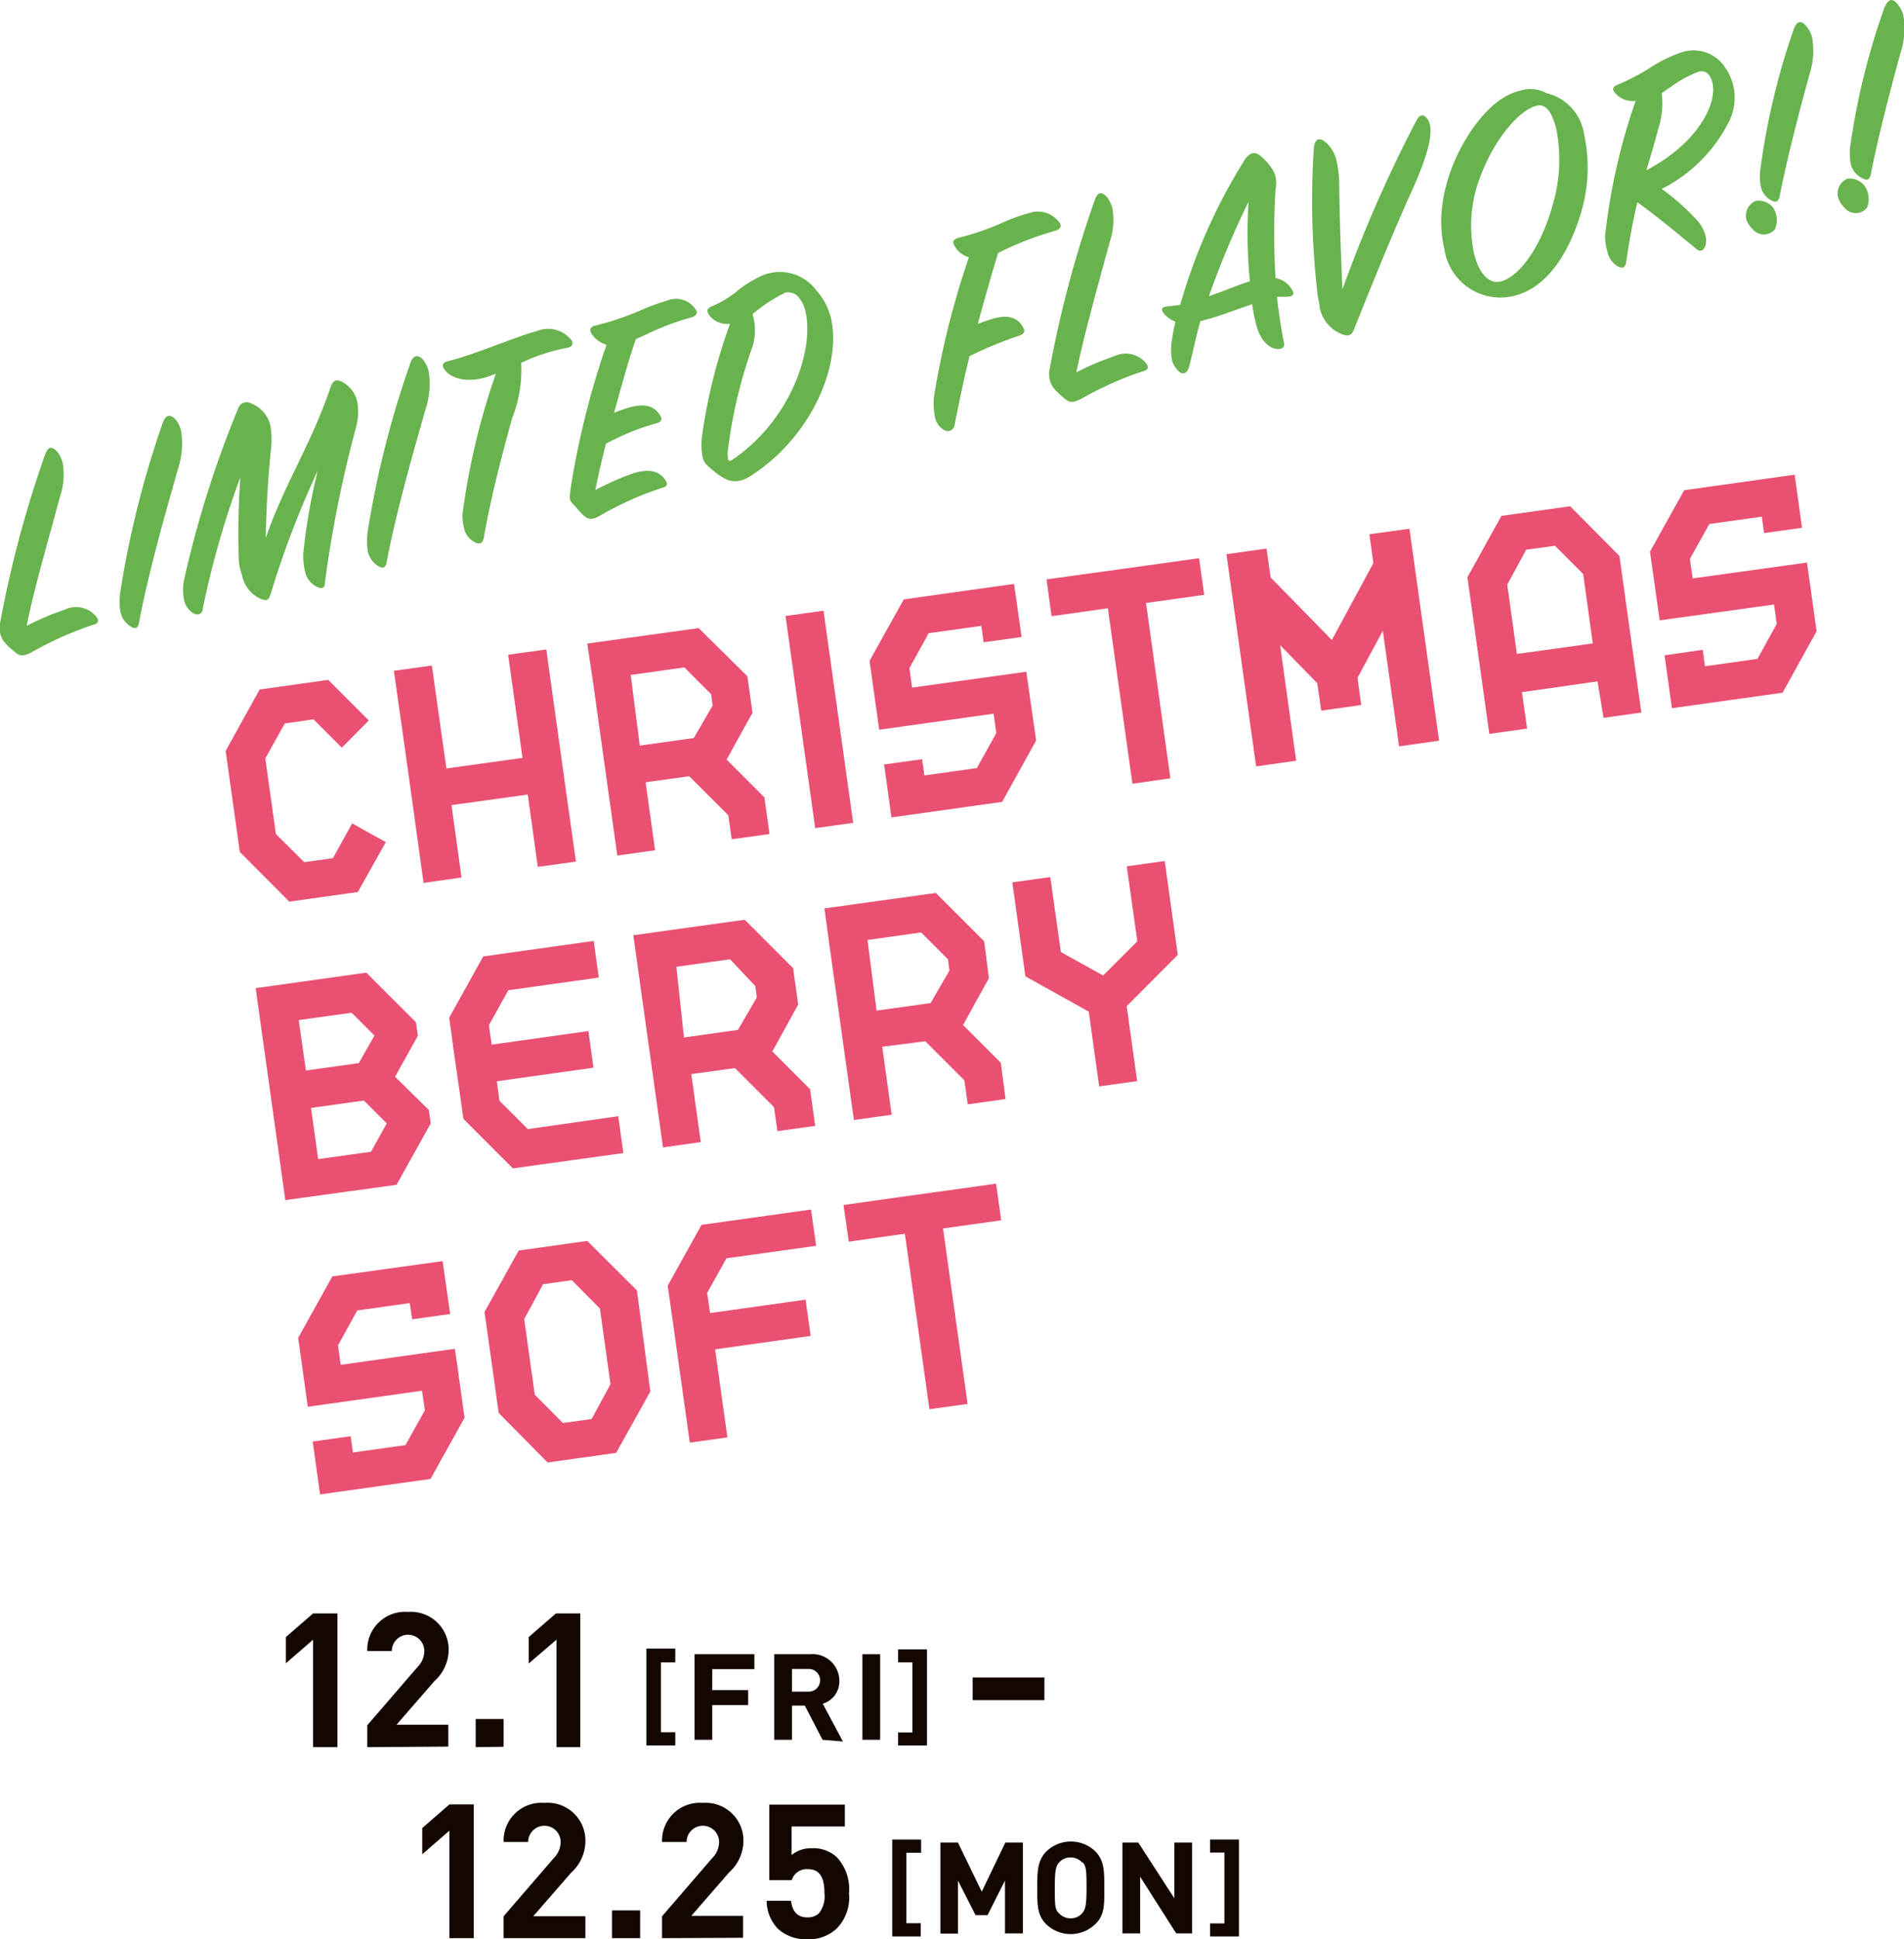 <svg xmlns="http://www.w3.org/2000/svg" width="100.83" height="102.66" viewBox="0 0 100.83 102.66">
  <defs>
    <style>
      .cls-1 {
        isolation: isolate;
      }

      .cls-2 {
        fill: #69b34f;
      }

      .cls-3 {
        fill: #e95072;
      }

      .cls-4 {
        mix-blend-mode: multiply;
      }

      .cls-5 {
        fill: #140700;
      }
    </style>
  </defs>
  <title>soft_text</title>
  <g class="cls-1">
    <g id="レイヤー_2" data-name="レイヤー 2">
      <g id="レイヤー_1-2" data-name="レイヤー 1">
        <g>
          <g>
            <path class="cls-2" d="M1.41,33.13a14.31,14.31,0,0,1,2-.85,1.39,1.39,0,0,1,1.71.39c.12.17.13.34-.23.42a17.91,17.91,0,0,0-3.18,1.42c-.43.22-.63.27-.93,0a3.93,3.93,0,0,1-.59-.57A1.25,1.25,0,0,1,0,33a58.81,58.81,0,0,1,2.41-9c.17-.41.38-.34.61-.1a1.54,1.54,0,0,1,.3.61,3.57,3.57,0,0,1-.14,1.77C2.43,29.07,1.83,31.08,1.41,33.13Z"/>
            <path class="cls-2" d="M8.63,22.35c.17-.42.41-.43.67-.14a1.47,1.47,0,0,1,.29.6,4.3,4.3,0,0,1-.16,2c-.55,1.93-1.56,5.43-2.06,8.12-.05.33-.2.42-.52.19a1.2,1.2,0,0,1-.48-.77,3.54,3.54,0,0,1,0-1A50.75,50.75,0,0,1,8.63,22.35Z"/>
            <path class="cls-2" d="M12.65,29.75a41.29,41.29,0,0,1,.08-4.49,47.37,47.37,0,0,0-2,7c0,.24-.27.35-.52.19a1.11,1.11,0,0,1-.47-.72,2.77,2.77,0,0,1,0-1,55,55,0,0,1,2.86-9.08.48.48,0,0,1,.71-.29,1.66,1.66,0,0,1,1,1.12,4.27,4.27,0,0,1,.05,1.19c-.15,1.54-.23,2.57-.29,4.82,1-2.9,2.36-4.85,3.44-8,.13-.38.33-.45.69-.23a1.6,1.6,0,0,1,.72,1,3.18,3.18,0,0,1-.07,1.38,63.23,63.23,0,0,0-1.64,8.18c0,.34-.18.38-.48.22a1.17,1.17,0,0,1-.58-.81,3.48,3.48,0,0,1-.09-.93h0a31.09,31.09,0,0,1,.77-4.39,48.9,48.9,0,0,0-2.49,6.52c-.1.36-.24.39-.52.28a1.72,1.72,0,0,1-1-1.25A3.7,3.7,0,0,1,12.65,29.75Z"/>
            <path class="cls-2" d="M21.74,19.19c.16-.42.41-.43.67-.14a1.47,1.47,0,0,1,.29.6,4.29,4.29,0,0,1-.16,2C22,23.54,21,27,20.48,29.73c-.05.33-.2.42-.52.19a1.2,1.2,0,0,1-.49-.77,3.58,3.58,0,0,1,0-1A50.75,50.75,0,0,1,21.74,19.19Z"/>
            <path class="cls-2" d="M24.49,27.24a37.1,37.1,0,0,1,1.77-7.46,5.15,5.15,0,0,1-.66.23c-1,.25-1.79,0-2.11-.52-.1-.19,0-.32.23-.37,1.37-.33,3.79-1.37,4.7-1.59a1.57,1.57,0,0,1,1.83.46c.12.17.11.37-.26.43a10,10,0,0,0-2.39.79,6.9,6.9,0,0,1-.48,2.93c-.46,1.68-1.09,4-1.5,6.33-.06.31-.24.38-.52.21a1.09,1.09,0,0,1-.54-.79A2.34,2.34,0,0,1,24.49,27.24Z"/>
            <path class="cls-2" d="M30.22,25.84a44.27,44.27,0,0,1,1.9-7.59,1.37,1.37,0,0,1-.82-.63c-.1-.21,0-.35.29-.4a15.36,15.36,0,0,0,2.4-.82,10.39,10.39,0,0,1,1.35-.49,1.24,1.24,0,0,1,1.52.5c.1.16,0,.33-.27.4a13.56,13.56,0,0,0-2.31.87c-.22.1-.37.17-.6.26-.33.91-.74,2.4-1.16,3.91.32-.13.58-.21.8-.28.86-.24,1.34-.06,1.63.41.13.19.13.35-.23.44a12.61,12.61,0,0,0-2.63,1.07c-.24.94-.41,1.67-.56,2.45a14.13,14.13,0,0,1,2.05-.9c.84-.24,1.35-.09,1.66.38.13.2.12.34-.22.42a16.85,16.85,0,0,0-3.23,1.45c-.35.2-.6.26-.88,0s-.32-.36-.56-.6S30.17,26.32,30.22,25.84Z"/>
            <path class="cls-2" d="M37.17,23.14a28.75,28.75,0,0,1,1.49-6,1.2,1.2,0,0,1-1.11-.46c-.14-.22-.13-.35.18-.48a5.26,5.26,0,0,0,1.35-.83,6.09,6.09,0,0,1,1.32-.8,2.41,2.41,0,0,1,2.83.8A3.42,3.42,0,0,1,44,16.82c.61,2.54-1.1,6.4-4.29,8.4a1.6,1.6,0,0,1-.5.22c-.5.12-.87-.07-1.38-.48s-.55-.5-.62-.75A3.56,3.56,0,0,1,37.17,23.14Zm2.68-6.52a2.94,2.94,0,0,1,0,1.73,25.75,25.75,0,0,0-1.3,5.45,1.66,1.66,0,0,0,0,.47c0,.14.12.16.26.05,3.16-2.16,4.3-5.92,3.85-7.8a1.71,1.71,0,0,0-.4-.82.72.72,0,0,0-.67-.21A8.45,8.45,0,0,0,39.85,16.63Z"/>
            <path class="cls-2" d="M49.46,21a44.64,44.64,0,0,1,1.85-7.38,1.25,1.25,0,0,1-.79-.66c-.1-.19,0-.31.27-.38a13.59,13.59,0,0,0,2.29-.79,9.64,9.64,0,0,1,1.41-.51,1.41,1.41,0,0,1,1.62.51c.12.15.08.35-.25.43a17.56,17.56,0,0,0-3,1.17c-.31,1-.66,2.23-1.08,3.76a7.64,7.64,0,0,1,.74-.26c.88-.28,1.39-.05,1.65.42.12.2.12.35-.22.47a19.13,19.13,0,0,0-2.61,1.08c-.31,1.27-.53,2.36-.8,3.68a.35.35,0,0,1-.51.24A1,1,0,0,1,49.5,22,3.49,3.49,0,0,1,49.46,21Z"/>
            <path class="cls-2" d="M57,19.71a14.36,14.36,0,0,1,2-.85,1.39,1.39,0,0,1,1.71.39c.12.17.13.34-.23.42a17.9,17.9,0,0,0-3.18,1.42c-.43.22-.63.27-.93,0a3.93,3.93,0,0,1-.59-.57,1.25,1.25,0,0,1-.19-1,58.87,58.87,0,0,1,2.41-9c.17-.41.38-.34.61-.1a1.54,1.54,0,0,1,.3.61,3.57,3.57,0,0,1-.14,1.77C58,15.64,57.43,17.65,57,19.71Z"/>
            <path class="cls-2" d="M66.52,17.17a9.18,9.18,0,0,1-.21-1.07l-1.08.38a14.58,14.58,0,0,1-1.66.52c-.25.84-.4,1.71-.61,2.45-.11.38-.39.38-.56.18a1.19,1.19,0,0,1-.33-.54,3,3,0,0,1,0-1.13,8.67,8.67,0,0,1,.18-.93,1.6,1.6,0,0,1-.6-.41c-.2-.27-.16-.38.27-.41l.58-.07a29.81,29.81,0,0,1,3.44-7.72c.28-.37.52-.41.83-.15a2.65,2.65,0,0,1,.52.56,1.45,1.45,0,0,1,.26.52,1.79,1.79,0,0,1,0,.68,37.72,37.72,0,0,0,0,4.69,1.25,1.25,0,0,1,.89.65c.14.23,0,.32-.25.34l-.57,0c.1.81.21,1.63.37,2.41.07.28-.12.4-.44.34S66.75,18.08,66.52,17.17Zm-.4-6.49a46.19,46.19,0,0,0-2.1,5c.31-.11.62-.22.9-.33.52-.19.85-.34,1.27-.46A25.64,25.64,0,0,1,66.12,10.69Z"/>
            <path class="cls-2" d="M71.09,15.32a71.23,71.23,0,0,1,3.95-9c.16-.25.33-.28.5-.09.37.41.37,1.38-.83,4-.86,1.89-2.05,4.81-3,7.19-.11.29-.26.43-.65.27a1.91,1.91,0,0,1-1.18-1.45c0-.16-.06-.33-.09-.53a42.52,42.52,0,0,1-.21-7.92c.08-.45.27-.53.6-.28a1.8,1.8,0,0,1,.6,1,5.7,5.7,0,0,1,.14,1.25C70.94,11.45,71,13.18,71.09,15.32Z"/>
            <path class="cls-2" d="M81.89,4.93a2.62,2.62,0,0,1,2,2.19A8.28,8.28,0,0,1,83.8,11c-.6,2.21-1.8,4.22-3.61,4.66a3.07,3.07,0,0,1-1.1.07,3,3,0,0,1-2.6-2.54c-.8-3.32,1.45-7,3.1-8a2.86,2.86,0,0,1,.91-.39A1.77,1.77,0,0,1,81.89,4.93Zm.35,5.87a8.36,8.36,0,0,0,.18-3.95c-.18-.76-.46-1.22-.82-1.27-.75-.08-2.36,1.4-3.27,3.94a7.16,7.16,0,0,0-.27,3.9c.27,1.1.81,1.62,1.41,1.48C80.44,14.66,81.61,13.11,82.24,10.79Z"/>
            <path class="cls-2" d="M89.8,13.15c-1.29-1.06-2.29-1.88-3.09-2.44-.21.87-.4,1.86-.59,3.14q-.06.49-.5.22a1.2,1.2,0,0,1-.5-.76A3.14,3.14,0,0,1,85,12.5a31.93,31.93,0,0,1,1.62-7.16,1.21,1.21,0,0,1-1.09-.42c-.18-.19-.13-.34.19-.46a11.11,11.11,0,0,0,1.69-.89,7.21,7.21,0,0,1,1.64-.8,2,2,0,0,1,2.32.82,2.79,2.79,0,0,1,.18,2.87A8,8,0,0,1,88,10a12.44,12.44,0,0,1,1.89,1.68,1.89,1.89,0,0,1,.42.77,1.1,1.1,0,0,1,0,.57C90.21,13.28,90,13.36,89.8,13.15ZM88,4.93a4.38,4.38,0,0,1-.18,1.88c-.23.89-.47,1.65-.63,2.2,3-1.57,4-4,3.34-5a.49.49,0,0,0-.58-.21,5.9,5.9,0,0,0-1.37.73Z"/>
            <path class="cls-2" d="M93,10.63a1,1,0,0,1,.9.36A1.23,1.23,0,0,1,94,12.13a.77.77,0,0,1-1.19,0,1.29,1.29,0,0,1-.33-.52A.84.84,0,0,1,93,10.63Zm2-9.11c.14-.38.38-.48.65-.14a1.52,1.52,0,0,1,.31.58,4.08,4.08,0,0,1-.14,2c-.48,1.73-1.2,4.49-1.57,6.4-.07.32-.18.41-.52.21a1.11,1.11,0,0,1-.49-.73,3,3,0,0,1,0-1A37.53,37.53,0,0,1,95,1.52Z"/>
            <path class="cls-2" d="M97.83,9.46a1,1,0,0,1,.9.36A1.23,1.23,0,0,1,98.87,11a.77.77,0,0,1-1.19,0,1.29,1.29,0,0,1-.33-.52A.84.84,0,0,1,97.83,9.46Zm2-9.11c.14-.38.38-.48.65-.14a1.52,1.52,0,0,1,.31.58,4.08,4.08,0,0,1-.14,2c-.48,1.73-1.2,4.49-1.57,6.4-.07.32-.18.41-.52.21A1.11,1.11,0,0,1,98,8.63a3,3,0,0,1,0-1A37.52,37.52,0,0,1,99.81.35Z"/>
          </g>
          <g>
            <polygon class="cls-3" points="26.91 34.66 27.67 40.12 23.64 40.68 22.87 35.23 20.86 35.51 21.63 40.96 21.9 42.9 22.43 46.74 24.44 46.45 23.91 42.62 27.95 42.06 28.48 45.89 30.5 45.61 29.96 41.78 29.69 39.84 28.93 34.38 26.91 34.66"/>
            <path class="cls-3" d="M83.15,26.8l-3.64.51-1.8,3.25,1.16,8.29,2-.28-.27-1.93,4-.57L84.92,38l2-.28-1.16-8.29Zm-2.82,7.82-.51-3.67,1-1.85,1.53-.21,1.49,1.5.51,3.67Z"/>
            <polygon class="cls-3" points="17.63 45.43 16.11 45.64 14.61 44.15 14.05 40.15 15.08 38.3 16.6 38.08 18.1 39.58 19.53 38.14 17.38 35.99 17.38 35.99 13.75 36.5 11.95 39.75 12.7 45.1 15.32 47.73 18.95 47.22 18.95 47.22 20.43 44.58 18.65 43.59 17.63 45.43"/>
            <path class="cls-3" d="M52.12,49.83l-2.56-2.56-3.9.54-2,.28h0L43.92,50h0l1.3,9.29,2-.28-.5-3.6L49,55.12l0,0,2.07,2.07.18,1.27,2-.28L53,56.26l-2-2,1.37-2.48Zm-6.18-.07,2.84-.4,1.42,1.42.08.6-1,1.72-2.86.4Z"/>
            <path class="cls-3" d="M42,51.25l-2.56-2.56-3.9.54-2,.28h0l.27,1.94h0l1.3,9.29,2-.28-.5-3.6,2.31-.32,0,0,2.07,2.07.18,1.27,2-.28-.27-1.94-2-2,1.37-2.48Zm-6.18-.07,2.84-.4L40,52.2l.08.6-1,1.72-2.86.4Z"/>
            <path class="cls-3" d="M39.58,35.8,37,33.25l-3.9.54-2,.28h0L31.39,36h0l1.3,9.29,2-.28-.5-3.6,2.31-.32,0,0,2.07,2.07.18,1.27,2-.28-.27-1.94-2-2,1.37-2.48Zm-6.18-.07,2.84-.4,1.42,1.42.08.6-1,1.72-2.86.4Z"/>
            <polygon class="cls-3" points="63.5 29.55 60.41 29.98 58.4 30.26 55.42 30.67 55.69 32.62 58.67 32.2 59.97 41.49 61.98 41.2 60.69 31.92 63.77 31.49 63.5 29.55"/>
            <polygon class="cls-3" points="87.38 29.2 87.89 32.84 93.95 32 94.09 33.03 93.07 34.88 90.29 35.27 90.17 34.4 88.15 34.69 88.54 37.49 94.4 36.67 96.2 33.42 95.81 30.61 95.69 29.78 89.64 30.62 89.49 29.59 90.52 27.74 93.3 27.35 93.42 28.22 95.43 27.94 95.04 25.13 89.19 25.95 87.38 29.2"/>
            <polygon class="cls-3" points="46.05 34.98 46.56 38.63 52.62 37.78 52.76 38.81 51.73 40.66 48.95 41.05 48.83 40.19 46.82 40.47 47.21 43.27 53.07 42.45 54.87 39.2 54.47 36.4 54.35 35.56 48.3 36.4 48.16 35.37 49.18 33.52 51.97 33.13 52.09 34 54.1 33.72 53.7 30.91 47.86 31.73 46.05 34.98"/>
            <rect class="cls-3" x="42.38" y="32.41" width="2.03" height="11.34" transform="translate(-4.86 6.38) rotate(-7.96)"/>
            <polygon class="cls-3" points="31.43 56.52 31.16 54.58 26.04 55.3 25.89 54.27 26.92 52.42 31.71 51.75 31.44 49.81 25.59 50.63 25.59 50.63 23.79 53.87 24.02 55.58 24.02 55.58 24.3 57.52 24.3 57.52 24.54 59.23 27.16 61.85 27.16 61.85 33.01 61.04 32.74 59.09 27.95 59.77 26.45 58.27 26.31 57.24 31.43 56.52"/>
            <g>
              <path class="cls-3" d="M33.73,68.31h0L31.1,65.69l-3.63.51-1.81,3.25h0l.75,5.35h0L29,77.42l3.63-.51,1.81-3.25h0Zm-5.41,5.52-.56-4,1-1.85,1.52-.21,1.49,1.5.56,4-1,1.85-1.52.21Z"/>
              <polygon class="cls-3" points="52.75 62.66 49.67 63.09 47.65 63.37 44.67 63.79 44.95 65.73 47.92 65.31 49.22 74.6 51.24 74.32 49.94 65.03 53.02 64.6 52.75 62.66"/>
              <polygon class="cls-3" points="15.79 70.82 16.3 74.47 22.35 73.62 22.5 74.66 21.47 76.5 18.69 76.89 18.57 76.03 16.56 76.31 16.95 79.11 22.8 78.29 24.6 75.05 24.21 72.24 24.09 71.4 18.04 72.25 17.9 71.22 18.92 69.37 21.7 68.98 21.83 69.84 23.84 69.56 23.44 66.76 17.6 67.57 15.79 70.82"/>
              <polygon class="cls-3" points="38.52 76.09 37.87 71.43 42.93 70.72 42.66 68.8 37.6 69.51 37.45 68.44 38.47 66.61 43.22 65.95 42.95 64.03 37.15 64.84 37.15 64.84 35.36 68.06 35.6 69.74 35.6 69.74 35.87 71.67 35.87 71.67 36.53 76.37 38.52 76.09"/>
            </g>
            <polygon class="cls-3" points="61.68 45.58 59.67 45.86 60.23 49.83 58.42 51.64 56.18 50.4 55.62 46.43 53.61 46.71 54.3 51.67 54.31 51.67 54.31 51.69 57.69 53.57 57.66 53.57 58.21 57.51 60.22 57.23 59.67 53.29 59.64 53.29 62.37 50.55 62.37 50.54 62.37 50.54 61.68 45.58"/>
            <path class="cls-3" d="M20.92,57l1.21-2.17-.1-.71h0L19.4,51.49l-5.86.82h0l.27,1.94.38,2.7h0l.27,1.94h0l.38,2.7.27,1.94h0L21,62.72l1.81-3.25-.1-.71h0Zm-5.1-3,2.8-.39,1.21,1.21L19,56.28l-2.8.39Zm.65,4.65,2.8-.39,1.21,1.21-.83,1.5-2.8.39Z"/>
            <polygon class="cls-3" points="72.52 28.28 72.73 29.81 70.53 33.88 67.29 30.57 67.07 29.04 64.95 29.34 66.52 40.57 68.64 40.27 67.79 34.15 69.76 36.17 69.9 37.15 69.97 37.62 72.09 37.32 72.02 36.85 71.89 35.88 73.23 33.39 74.09 39.51 76.21 39.21 74.64 27.99 72.52 28.28"/>
          </g>
          <g class="cls-4">
            <path class="cls-5" d="M16.58,92.49V86.8l-1.44,1.25V86.66l1.44-1.25h1.29v7.08Z"/>
            <path class="cls-5" d="M19.45,92.49V91.33l2.65-3.07a1.22,1.22,0,0,0,.37-.86.86.86,0,1,0-1.72,0H19.45a2,2,0,0,1,2.16-2.07,2,2,0,0,1,2.15,2.06A2.26,2.26,0,0,1,23,89l-2,2.3h2.74v1.16Z"/>
            <path class="cls-5" d="M25.19,92.49V91h1.48v1.47Z"/>
            <path class="cls-5" d="M29.47,92.49V86.8L28,88.06V86.66l1.44-1.25h1.29v7.08Z"/>
            <path class="cls-5" d="M34.23,92.4V87.27h1.53V88H35V91.7h.76v.7Z"/>
            <path class="cls-5" d="M37.72,88.36v1.11h1.9v.79h-1.9V92.1h-.94V87.57h3.17v.79Z"/>
            <path class="cls-5" d="M43.56,92.1l-.94-1.81h-.68V92.1H41V87.57h1.89A1.42,1.42,0,0,1,44.45,89a1.23,1.23,0,0,1-.88,1.19l1.07,2Zm-.73-3.75h-.89v1.2h.89a.6.6,0,1,0,0-1.2Z"/>
            <path class="cls-5" d="M45.67,92.1V87.57h.94V92.1Z"/>
            <path class="cls-5" d="M47.56,92.4v-.69h.76V88h-.76v-.69h1.53V92.4Z"/>
            <path class="cls-5" d="M51.51,90v-1.2h3.8V90Z"/>
            <path class="cls-5" d="M23.8,102.6V96.91l-1.44,1.25V96.77l1.44-1.25h1.29v7.08Z"/>
            <path class="cls-5" d="M26.67,102.6v-1.16l2.65-3.07a1.22,1.22,0,0,0,.37-.86.86.86,0,1,0-1.72,0H26.67a2,2,0,0,1,2.16-2.07A2,2,0,0,1,31,97.52a2.26,2.26,0,0,1-.76,1.62l-2,2.3H31v1.16Z"/>
            <path class="cls-5" d="M32.41,102.6v-1.47H33.9v1.47Z"/>
            <path class="cls-5" d="M35.06,102.6v-1.16l2.65-3.07a1.22,1.22,0,0,0,.37-.86.86.86,0,1,0-1.72,0H35.06a2,2,0,0,1,2.16-2.07,2,2,0,0,1,2.15,2.06,2.26,2.26,0,0,1-.76,1.62l-2,2.3h2.74v1.16Z"/>
            <path class="cls-5" d="M44.32,102.08a2.14,2.14,0,0,1-1.56.58,2.21,2.21,0,0,1-1.58-.57,2.16,2.16,0,0,1-.58-1.47h1.29c.07.56.33.88.87.88a.83.83,0,0,0,.62-.23,1.46,1.46,0,0,0,.28-1.05c0-.82-.24-1.27-.87-1.27a.82.82,0,0,0-.86.58H40.74v-4h4v1.16H41.92V98.2A1.63,1.63,0,0,1,43,97.84a1.82,1.82,0,0,1,1.32.48,2.46,2.46,0,0,1,.64,1.89A2.35,2.35,0,0,1,44.32,102.08Z"/>
            <path class="cls-5" d="M47.25,102.51V97.38h1.53v.7H48v3.73h.76v.7Z"/>
            <path class="cls-5" d="M53.22,102.35V99.55l-.92,1.83h-.64l-.93-1.83v2.81H49.8V97.54h.93l1.26,2.6,1.25-2.6h.93v4.81Z"/>
            <path class="cls-5" d="M58,101.86a1.87,1.87,0,0,1-2.6,0c-.49-.49-.47-1.09-.47-1.92s0-1.43.47-1.92A1.87,1.87,0,0,1,58,98c.49.49.48,1.09.48,1.92S58.52,101.38,58,101.86Zm-.7-3.27a.78.78,0,0,0-.6-.26.8.8,0,0,0-.61.26c-.18.2-.23.43-.23,1.35s0,1.15.23,1.35a.8.8,0,0,0,.61.26.78.78,0,0,0,.6-.26c.18-.2.24-.43.24-1.35S57.52,98.8,57.34,98.59Z"/>
            <path class="cls-5" d="M62.29,102.35l-1.91-3v3h-.94V97.54h.84l1.91,2.95V97.54h.94v4.81Z"/>
            <path class="cls-5" d="M64.08,102.51v-.69h.76V98.07h-.76v-.69h1.53v5.13Z"/>
          </g>
        </g>
      </g>
    </g>
  </g>
</svg>
